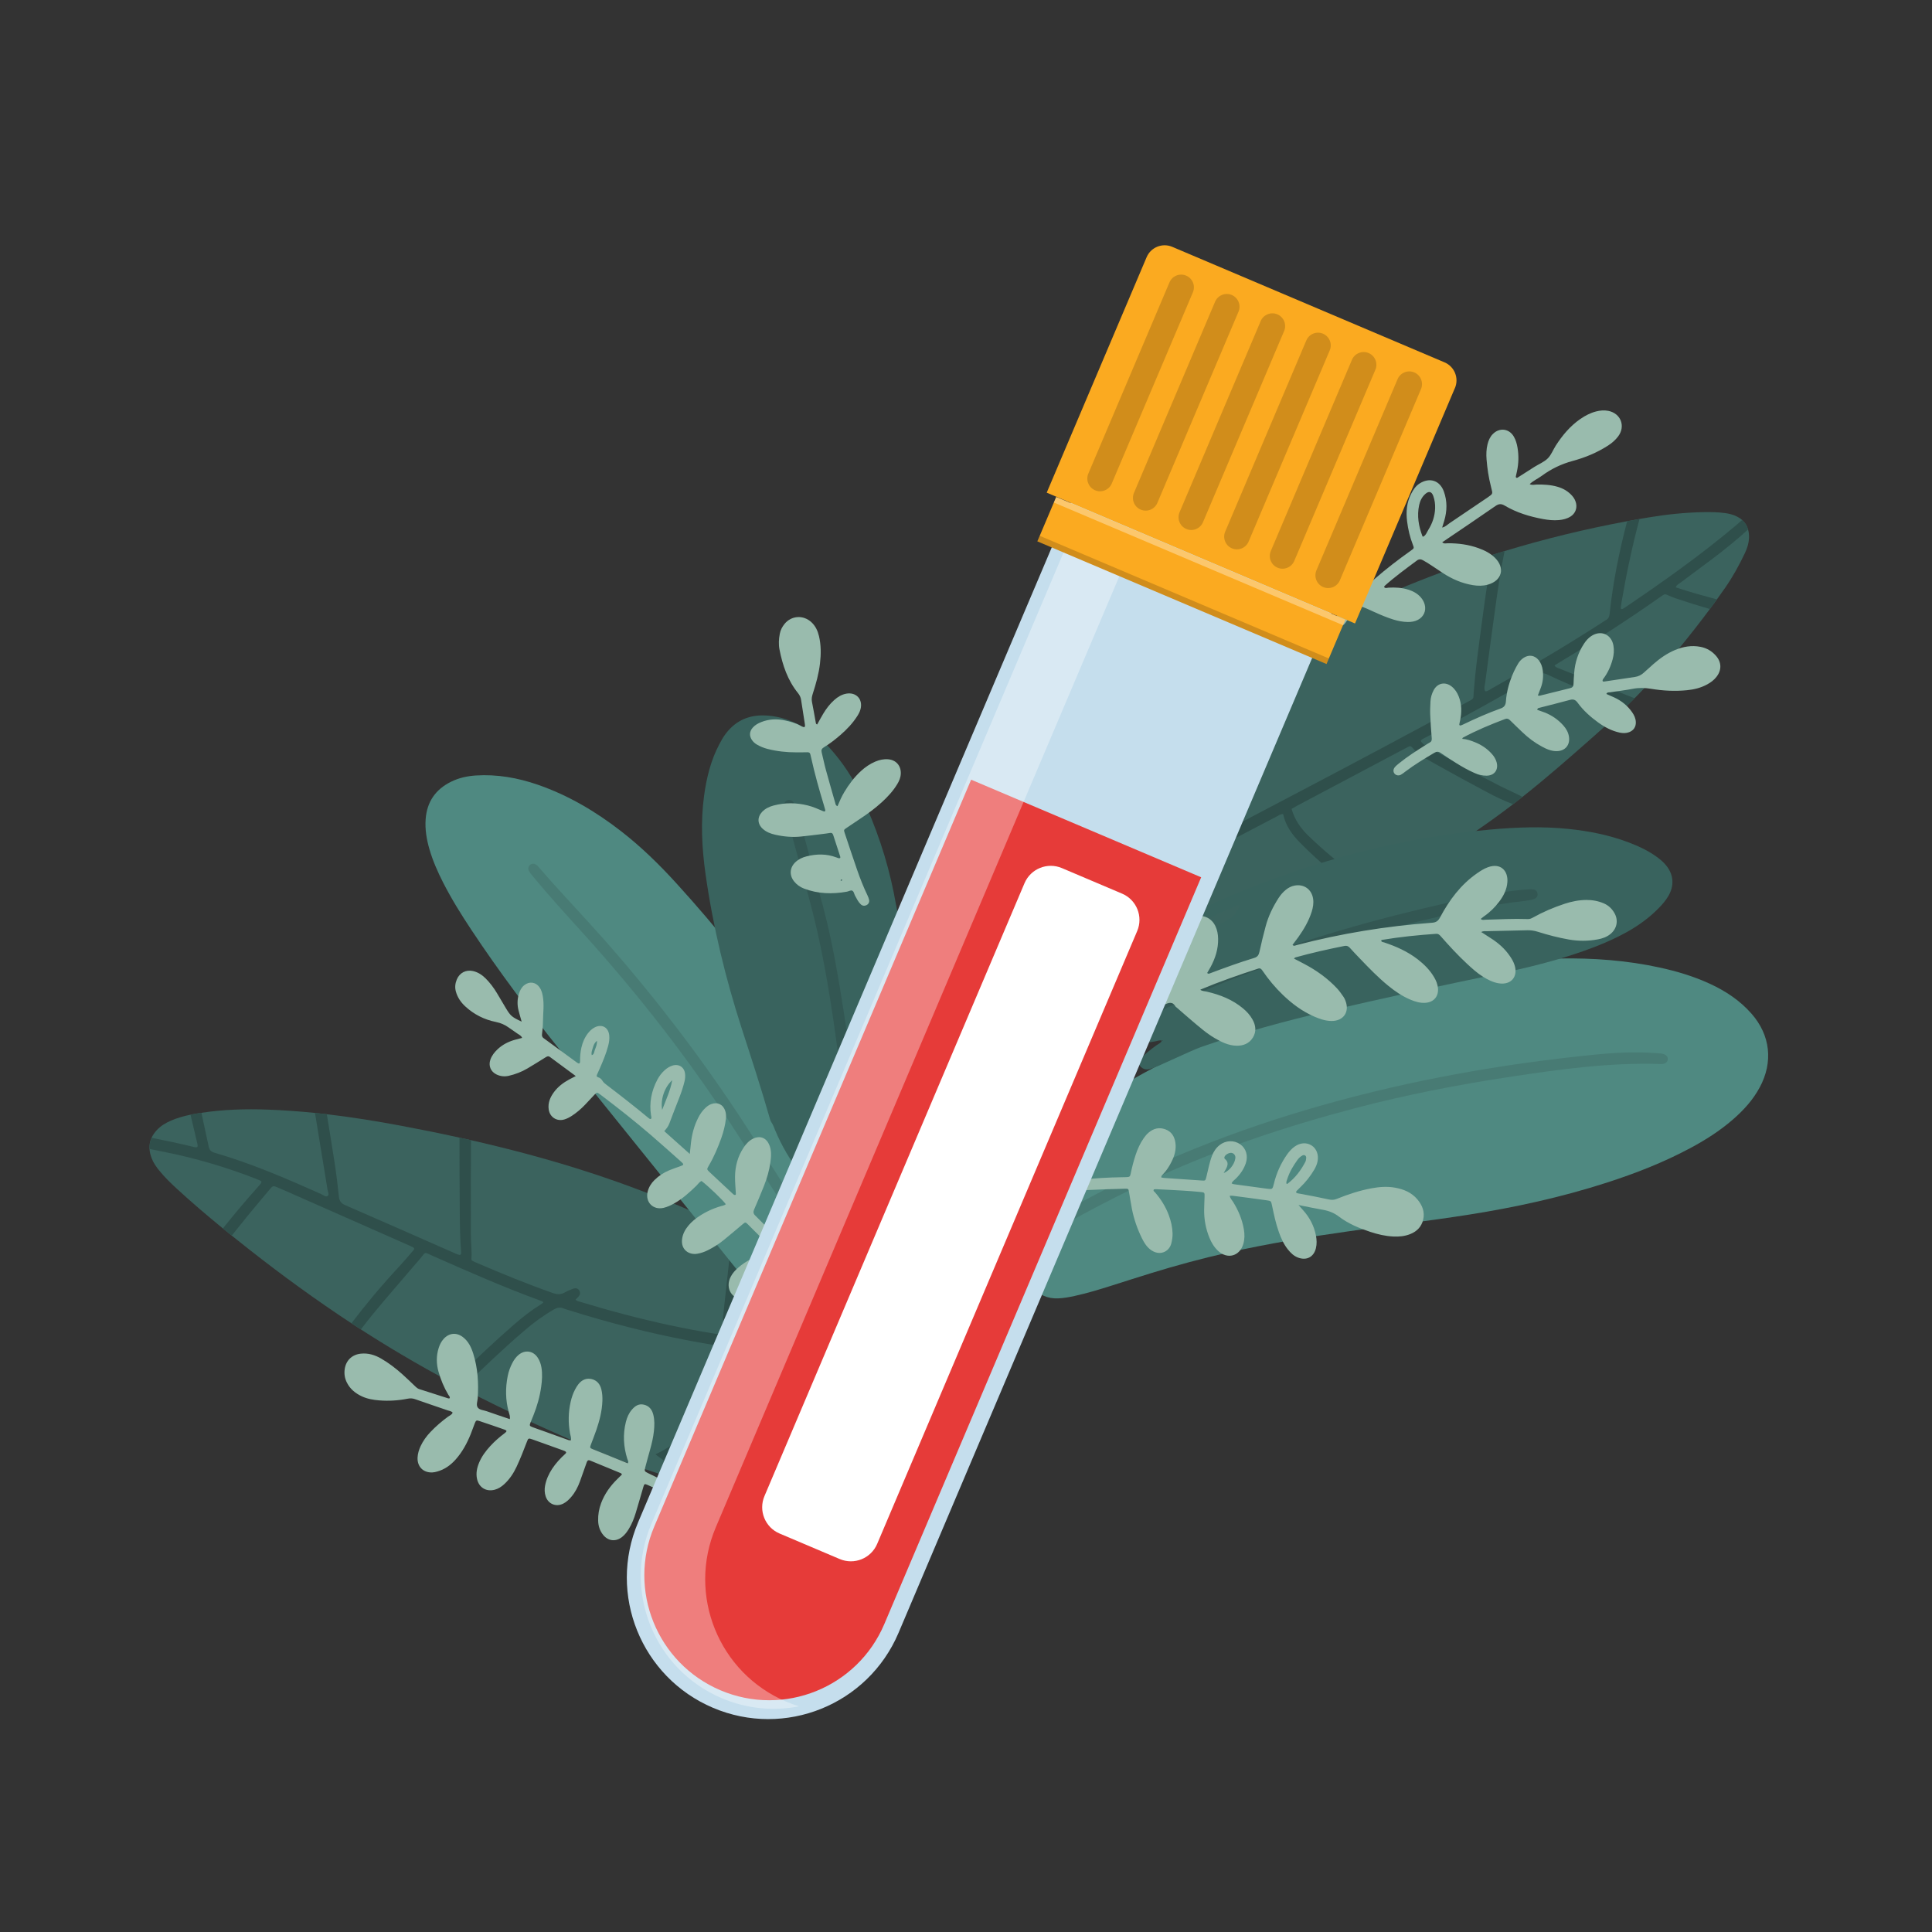 <svg width="120" height="120" viewBox="0 0 120 120" fill="none" xmlns="http://www.w3.org/2000/svg">
<rect x="0" y="0" width="120" height="120" fill="#333333" stroke="none"/>
<path d="M51.848 87.837C51.206 89.5 49.992 90.629 48.433 91.423C48.085 91.599 47.704 91.675 47.322 91.741C47.099 91.779 47.101 91.787 47.062 91.999C46.97 92.502 46.684 92.742 46.177 92.744C45.875 92.745 45.579 92.687 45.285 92.629C42.86 92.154 40.495 91.477 38.2 90.576C37.959 90.484 37.719 90.387 37.48 90.288C37.477 90.286 37.474 90.285 37.471 90.284C34.494 89.05 31.565 87.719 28.713 86.231C28.495 86.116 28.277 86.002 28.06 85.886C27.012 85.328 25.976 84.748 24.953 84.142C24.095 83.635 23.249 83.112 22.413 82.573C22.217 82.448 22.021 82.32 21.826 82.192C19.644 80.758 17.533 79.222 15.478 77.608C15.115 77.322 14.753 77.035 14.394 76.746C14.209 76.598 14.025 76.449 13.843 76.299C12.863 75.5 11.902 74.68 10.971 73.823C10.591 73.474 10.223 73.112 9.896 72.712C9.705 72.478 9.532 72.231 9.422 71.948C9.344 71.748 9.298 71.552 9.287 71.364C9.272 71.122 9.314 70.89 9.415 70.669C9.49 70.505 9.596 70.348 9.737 70.196C9.984 69.929 10.29 69.746 10.622 69.603C11.013 69.435 11.419 69.321 11.833 69.236C12.036 69.194 12.241 69.16 12.447 69.129C12.469 69.126 12.49 69.122 12.512 69.119C13.867 68.91 15.234 68.871 16.601 68.919C17.592 68.954 18.579 69.026 19.563 69.126C19.808 69.151 20.054 69.178 20.298 69.206C21.841 69.387 23.377 69.634 24.907 69.921C26.122 70.149 27.334 70.394 28.54 70.66C28.778 70.712 29.017 70.764 29.256 70.819C31.512 71.331 33.749 71.919 35.958 72.614C36.749 72.862 37.534 73.125 38.314 73.401C38.563 73.49 38.812 73.579 39.06 73.67C41.866 74.698 44.603 75.9 47.279 77.245C47.856 77.535 48.419 77.848 48.963 78.195C49.605 78.606 50.203 79.072 50.721 79.633C51.456 80.428 51.941 81.357 52.215 82.401C52.703 84.255 52.532 86.066 51.849 87.838L51.848 87.837Z" fill="#3B635E"/>
<path d="M51.722 83.484C51.743 83.627 51.671 83.748 51.512 83.82C51.34 83.898 51.155 83.929 50.97 83.947C50.442 83.999 49.914 84.031 49.383 84.022C47.186 83.99 45.019 83.685 42.864 83.28C40.343 82.807 37.862 82.17 35.414 81.403C35.277 81.359 35.137 81.326 35.006 81.269C34.787 81.176 34.604 81.216 34.4 81.334C33.738 81.715 33.13 82.164 32.554 82.66C31.228 83.801 29.96 85.005 28.713 86.231C28.495 86.117 28.277 86.002 28.06 85.886C28.205 85.741 28.353 85.596 28.5 85.452C29.631 84.354 30.773 83.27 31.964 82.238C32.474 81.796 33.004 81.382 33.577 81.028C33.637 80.991 33.692 80.945 33.747 80.906C33.702 80.82 33.632 80.808 33.568 80.785C31.292 79.956 29.077 78.979 26.864 77.999C26.305 77.75 26.474 77.736 26.079 78.198C25.327 79.082 24.562 79.953 23.813 80.84C23.334 81.407 22.864 81.983 22.414 82.573C22.218 82.448 22.021 82.32 21.826 82.192C22.754 80.972 23.738 79.801 24.783 78.678C25.095 78.342 25.389 77.99 25.689 77.644C25.745 77.579 25.741 77.513 25.655 77.472C25.591 77.44 25.527 77.408 25.461 77.379C22.894 76.245 20.327 75.109 17.758 73.976C17.549 73.884 17.335 73.802 17.126 73.707C17 73.652 16.914 73.683 16.828 73.786C16.344 74.371 15.846 74.944 15.368 75.533C15.041 75.936 14.717 76.341 14.395 76.746C14.209 76.598 14.025 76.449 13.843 76.299C14.555 75.411 15.286 74.541 16.046 73.692C16.321 73.385 16.32 73.381 15.928 73.229C14.056 72.498 12.137 71.93 10.165 71.54C9.872 71.482 9.58 71.423 9.288 71.364C9.273 71.122 9.315 70.891 9.415 70.67C10.269 70.839 11.12 71.018 11.967 71.223C12.008 71.233 12.05 71.246 12.092 71.255C12.257 71.284 12.304 71.237 12.266 71.072C12.123 70.46 11.976 69.849 11.833 69.236C12.036 69.194 12.241 69.16 12.447 69.129C12.469 69.125 12.491 69.122 12.512 69.119C12.523 69.173 12.535 69.227 12.546 69.281C12.679 69.925 12.828 70.568 12.962 71.213C13.004 71.416 13.1 71.533 13.309 71.594C15.599 72.255 17.781 73.198 19.953 74.168C20.081 74.225 20.227 74.366 20.343 74.288C20.466 74.206 20.365 74.026 20.344 73.893C20.087 72.303 19.825 70.715 19.564 69.126C19.809 69.15 20.054 69.178 20.299 69.206C20.464 70.21 20.628 71.213 20.783 72.219C20.89 72.913 20.976 73.609 21.048 74.308C21.076 74.579 21.169 74.735 21.433 74.85C23.732 75.848 26.025 76.862 28.319 77.872C28.358 77.889 28.397 77.906 28.437 77.921C28.594 77.977 28.655 77.939 28.641 77.769C28.567 76.868 28.562 75.967 28.556 75.065C28.546 73.596 28.535 72.128 28.54 70.66C28.779 70.712 29.017 70.764 29.256 70.819C29.252 71.631 29.248 72.443 29.245 73.255C29.241 74.401 29.255 75.547 29.246 76.692C29.242 77.192 29.321 77.691 29.279 78.192C29.274 78.252 29.312 78.299 29.368 78.327C29.433 78.358 29.497 78.388 29.563 78.417C31.128 79.091 32.705 79.737 34.313 80.305C34.588 80.403 34.831 80.423 35.089 80.272C35.249 80.178 35.425 80.11 35.599 80.046C35.763 79.985 35.904 80.031 35.978 80.151C36.055 80.276 36.04 80.4 35.953 80.511C35.892 80.587 35.817 80.65 35.75 80.718C35.822 80.821 35.93 80.827 36.023 80.855C39.717 81.972 43.461 82.846 47.312 83.207C48.253 83.295 49.195 83.365 50.141 83.347C50.472 83.341 50.798 83.304 51.124 83.258C51.223 83.244 51.324 83.224 51.422 83.228C51.586 83.234 51.701 83.341 51.722 83.484L51.722 83.484Z" fill="#2F4F4B"/>
<path d="M46.474 74.67C46.413 75.069 46.355 75.468 46.303 75.868C46.063 77.742 45.837 79.618 45.604 81.494C45.583 81.663 45.576 81.837 45.495 81.995C45.408 82.163 45.262 82.241 45.115 82.194C44.96 82.146 44.885 82.019 44.907 81.819C45.05 80.496 45.195 79.173 45.352 77.746C45.499 76.639 45.65 75.429 45.822 74.221C46.04 74.37 46.258 74.519 46.475 74.67L46.474 74.67Z" fill="#2F4F4B"/>
<path d="M48.705 86.44C46.392 87.527 44.343 89.057 42.145 90.338C41.878 90.493 41.615 90.655 41.343 90.802C41.134 90.652 40.927 90.497 40.721 90.34C40.719 90.338 40.715 90.336 40.713 90.334C41.173 90.107 41.611 89.84 42.049 89.571C43.352 88.768 44.649 87.954 45.958 87.162C46.582 86.784 47.229 86.445 47.868 86.094C48.006 86.018 48.151 85.953 48.297 85.898C48.419 85.853 48.549 85.846 48.675 85.899C48.791 85.948 48.857 86.038 48.867 86.161C48.877 86.287 48.817 86.388 48.705 86.439L48.705 86.44Z" fill="#2F4F4B"/>
<path d="M48.833 80.931C48.828 81.008 48.873 81.066 48.915 81.123C49.379 81.76 49.776 82.443 50.269 83.059C50.295 83.093 50.322 83.127 50.343 83.164C50.465 83.378 50.442 83.598 50.283 83.756C50.128 83.909 49.888 83.944 49.688 83.826C49.592 83.769 49.504 83.689 49.428 83.606C49.321 83.491 49.223 83.367 49.131 83.239C47.667 81.185 46.07 79.233 44.49 77.269C41.277 73.273 38.052 69.286 34.84 65.29C32.883 62.855 31.004 60.362 29.278 57.757C28.645 56.801 28.038 55.829 27.518 54.806C27.18 54.142 26.88 53.461 26.672 52.743C26.496 52.134 26.391 51.516 26.438 50.878C26.518 49.796 27.057 49.026 28.024 48.551C28.506 48.314 29.024 48.201 29.556 48.167C30.876 48.083 32.152 48.309 33.396 48.738C35.296 49.395 37.002 50.404 38.583 51.633C39.831 52.603 40.957 53.704 42.018 54.871C44.605 57.715 47.011 60.702 49.069 63.958C50.209 65.763 51.275 67.611 52.163 69.556C53.04 71.476 53.743 73.456 54.128 75.538C54.384 76.923 54.501 78.318 54.334 79.726C54.275 80.228 54.161 80.711 53.933 81.165C53.803 81.424 53.641 81.659 53.432 81.859C53.065 82.21 52.633 82.4 52.114 82.382C51.576 82.363 51.067 82.248 50.59 81.992C50.097 81.727 49.629 81.424 49.167 81.11C49.063 81.039 48.974 80.934 48.833 80.931C48.835 80.875 48.793 80.856 48.752 80.836L48.744 80.818L48.762 80.828C48.761 80.879 48.777 80.919 48.833 80.932L48.833 80.931Z" fill="#4F8981"/>
<path d="M33.182 53.651C33.219 53.67 33.286 53.697 33.343 53.737C33.389 53.77 33.425 53.816 33.462 53.86C34.769 55.381 36.166 56.821 37.493 58.324C40.915 62.195 44.021 66.302 46.797 70.66C49.397 74.743 52.043 78.796 54.724 82.826C54.914 83.112 55.1 83.401 55.285 83.691C55.34 83.775 55.393 83.861 55.431 83.953C55.492 84.105 55.447 84.26 55.332 84.338C55.221 84.413 55.047 84.404 54.934 84.3C54.85 84.223 54.78 84.13 54.714 84.037C54.41 83.603 54.102 83.171 53.808 82.731C51.067 78.62 48.392 74.467 45.718 70.312C42.875 65.893 39.656 61.763 36.128 57.872C35.098 56.737 34.067 55.604 33.091 54.422C33 54.312 32.902 54.201 32.843 54.074C32.74 53.849 32.919 53.615 33.182 53.651L33.182 53.651Z" fill="#487B74"/>
<path d="M38.634 91.58C38.602 91.544 38.587 91.513 38.563 91.503C37.928 91.24 37.292 90.981 36.658 90.718C36.53 90.665 36.477 90.725 36.439 90.837C36.303 91.229 36.166 91.621 36.023 92.011C35.894 92.362 35.725 92.694 35.478 92.98C35.338 93.144 35.184 93.292 34.988 93.391C34.534 93.621 34.04 93.416 33.888 92.929C33.823 92.721 33.815 92.508 33.853 92.292C33.923 91.904 34.081 91.555 34.295 91.228C34.526 90.879 34.807 90.575 35.116 90.296C35.19 90.23 35.17 90.174 35.089 90.133C35.051 90.114 35.01 90.099 34.97 90.085C34.337 89.857 33.704 89.627 33.069 89.404C32.824 89.318 32.812 89.325 32.723 89.56C32.523 90.082 32.322 90.602 32.084 91.108C31.893 91.514 31.649 91.882 31.317 92.187C31.145 92.344 30.956 92.468 30.729 92.529C30.2 92.669 29.745 92.395 29.629 91.858C29.553 91.508 29.623 91.174 29.757 90.85C29.919 90.462 30.166 90.129 30.448 89.821C30.72 89.524 31.021 89.261 31.343 89.02C31.5 88.903 31.495 88.852 31.328 88.793C30.815 88.613 30.3 88.436 29.784 88.265C29.593 88.201 29.564 88.218 29.491 88.4C29.401 88.626 29.326 88.858 29.234 89.083C29.001 89.657 28.709 90.197 28.292 90.662C27.98 91.01 27.611 91.273 27.155 91.4C27.059 91.427 26.959 91.45 26.86 91.455C26.29 91.483 25.906 91.097 25.936 90.525C25.95 90.28 26.02 90.047 26.124 89.823C26.278 89.495 26.486 89.207 26.735 88.946C27.072 88.592 27.44 88.275 27.835 87.987C27.934 87.915 28.067 87.874 28.114 87.74C28.032 87.645 27.91 87.636 27.804 87.6C27.128 87.365 26.448 87.142 25.773 86.902C25.616 86.846 25.47 86.846 25.312 86.877C24.733 86.992 24.148 87.028 23.559 86.981C23.187 86.951 22.82 86.89 22.477 86.73C22.077 86.544 21.749 86.279 21.546 85.876C21.412 85.611 21.369 85.334 21.41 85.042C21.485 84.502 21.862 84.138 22.406 84.079C22.867 84.029 23.286 84.158 23.678 84.386C24.151 84.659 24.582 84.992 24.989 85.356C25.276 85.613 25.554 85.882 25.832 86.149C25.897 86.211 25.965 86.255 26.048 86.282C26.648 86.474 27.248 86.667 27.848 86.858C27.872 86.865 27.902 86.853 27.931 86.849C27.963 86.751 27.882 86.694 27.843 86.627C27.579 86.18 27.38 85.706 27.239 85.208C27.099 84.714 27.091 84.218 27.247 83.726C27.312 83.52 27.407 83.327 27.553 83.164C27.888 82.791 28.346 82.742 28.746 83.045C29.092 83.307 29.269 83.678 29.396 84.082C29.679 84.984 29.732 85.909 29.672 86.845C29.66 87.041 29.56 87.268 29.677 87.427C29.793 87.582 30.035 87.586 30.223 87.652C30.693 87.818 31.167 87.976 31.667 88.145C31.696 87.971 31.637 87.842 31.601 87.712C31.394 86.966 31.385 86.213 31.537 85.458C31.593 85.176 31.693 84.907 31.826 84.651C31.927 84.459 32.05 84.284 32.22 84.146C32.62 83.82 33.129 83.901 33.406 84.337C33.522 84.52 33.594 84.721 33.63 84.937C33.696 85.338 33.669 85.737 33.614 86.135C33.529 86.748 33.361 87.339 33.131 87.913C33.073 88.059 33.009 88.203 32.953 88.351C32.879 88.544 32.887 88.571 33.07 88.641C33.338 88.742 33.61 88.834 33.879 88.93C34.31 89.085 34.741 89.241 35.172 89.396C35.265 89.43 35.355 89.479 35.462 89.454C35.491 89.3 35.43 89.166 35.405 89.029C35.286 88.372 35.297 87.718 35.445 87.067C35.506 86.8 35.592 86.543 35.72 86.301C35.779 86.188 35.846 86.075 35.926 85.975C36.14 85.707 36.419 85.575 36.76 85.66C37.079 85.74 37.268 85.969 37.348 86.284C37.408 86.521 37.424 86.763 37.416 87.008C37.395 87.631 37.241 88.226 37.043 88.81C36.938 89.122 36.811 89.427 36.698 89.736C36.633 89.912 36.639 89.936 36.796 90C37.524 90.298 38.254 90.591 38.993 90.889C39.058 90.78 38.988 90.695 38.961 90.609C38.726 89.854 38.681 89.092 38.874 88.321C38.944 88.04 39.057 87.777 39.248 87.556C39.444 87.328 39.673 87.169 39.997 87.247C40.328 87.326 40.499 87.557 40.578 87.87C40.664 88.209 40.652 88.552 40.615 88.895C40.575 89.281 40.484 89.657 40.381 90.03C40.283 90.388 40.179 90.746 40.087 91.107C40.017 91.379 40.021 91.385 40.261 91.504C40.607 91.676 40.958 91.839 41.307 92.005C41.371 92.036 41.442 92.057 41.502 92.094C41.624 92.17 41.677 92.303 41.644 92.425C41.609 92.551 41.504 92.633 41.362 92.654C41.227 92.673 41.106 92.627 40.988 92.576C40.725 92.463 40.467 92.338 40.204 92.224C40.043 92.154 40.014 92.17 39.963 92.344C39.805 92.88 39.655 93.418 39.492 93.952C39.384 94.308 39.249 94.656 39.051 94.975C38.937 95.158 38.81 95.331 38.638 95.465C38.245 95.773 37.778 95.726 37.462 95.334C37.258 95.081 37.161 94.783 37.152 94.458C37.141 94.081 37.203 93.717 37.336 93.364C37.552 92.79 37.899 92.304 38.333 91.877C38.434 91.778 38.534 91.678 38.634 91.579L38.634 91.58Z" fill="#99BBAD"/>
<path d="M55.19 71.561C54.937 72.189 54.694 72.849 54.272 73.421C54.179 73.547 54.08 73.67 53.975 73.787C53.294 74.55 52.393 74.71 51.392 74.266C50.709 73.963 50.183 73.457 49.722 72.88C49.066 72.058 48.545 71.155 48.139 70.185C48.073 70.027 48.023 69.862 47.92 69.72C47.879 69.663 47.851 69.594 47.831 69.527C47.294 67.64 46.684 65.777 46.08 63.911C45.064 60.772 44.287 57.574 43.824 54.304C43.594 52.682 43.511 51.055 43.732 49.425C43.883 48.312 44.148 47.23 44.677 46.228C44.783 46.026 44.895 45.824 45.028 45.639C45.613 44.823 46.414 44.421 47.418 44.435C48.041 44.444 48.639 44.584 49.212 44.824C50.11 45.199 50.891 45.74 51.543 46.468C52.334 47.349 52.977 48.326 53.486 49.392C54.409 51.327 55.089 53.344 55.513 55.447C56.119 58.46 56.448 61.5 56.377 64.577C56.332 66.531 56.058 68.456 55.563 70.347C55.458 70.748 55.32 71.141 55.19 71.561L55.19 71.561Z" fill="#39635E"/>
<path d="M53.585 72.537C53.531 72.684 53.414 72.767 53.281 72.768C53.15 72.769 53.067 72.695 53.012 72.587C52.953 72.469 52.956 72.337 52.939 72.21C52.587 69.527 52.253 66.841 51.877 64.161C51.49 61.409 51.024 58.67 50.302 55.982C49.808 54.142 49.303 52.305 48.804 50.467C48.767 50.329 48.725 50.19 48.708 50.049C48.688 49.885 48.775 49.753 48.906 49.703C49.034 49.656 49.191 49.702 49.283 49.833C49.341 49.913 49.386 50.005 49.422 50.098C49.478 50.245 49.527 50.395 49.568 50.547C50.092 52.482 50.624 54.416 51.135 56.355C51.708 58.532 52.082 60.75 52.427 62.972C52.894 65.987 53.243 69.017 53.577 72.048C53.596 72.218 53.628 72.389 53.585 72.538L53.585 72.537Z" fill="#335753"/>
<path d="M49.971 45.162C50.016 45.094 49.999 45.023 49.988 44.953C49.911 44.458 49.83 43.963 49.757 43.468C49.733 43.306 49.666 43.174 49.564 43.047C48.925 42.257 48.61 41.327 48.417 40.348C48.352 40.023 48.372 39.695 48.434 39.367C48.478 39.132 48.584 38.932 48.728 38.754C49.157 38.225 49.901 38.184 50.401 38.649C50.652 38.883 50.788 39.177 50.867 39.503C51.003 40.068 50.997 40.639 50.931 41.211C50.856 41.853 50.682 42.474 50.483 43.087C50.429 43.255 50.397 43.413 50.432 43.59C50.516 44.011 50.588 44.434 50.665 44.857C50.675 44.911 50.672 44.972 50.754 45.001C50.875 44.785 50.994 44.562 51.123 44.346C51.313 44.024 51.538 43.728 51.818 43.478C52.035 43.285 52.277 43.135 52.569 43.084C53.185 42.978 53.606 43.436 53.45 44.042C53.411 44.196 53.337 44.335 53.252 44.469C52.966 44.921 52.602 45.302 52.2 45.651C51.875 45.932 51.536 46.197 51.168 46.419C51.039 46.498 50.999 46.59 51.037 46.737C51.125 47.084 51.193 47.436 51.287 47.781C51.479 48.485 51.682 49.187 51.883 49.889C51.901 49.953 51.905 50.032 52.019 50.073C52.144 49.77 52.275 49.473 52.442 49.195C52.73 48.713 53.063 48.268 53.478 47.888C53.744 47.644 54.038 47.443 54.371 47.302C54.626 47.195 54.889 47.138 55.167 47.161C55.656 47.2 55.971 47.564 55.95 48.058C55.94 48.295 55.852 48.504 55.732 48.701C55.471 49.134 55.13 49.501 54.758 49.839C54.344 50.215 53.895 50.546 53.428 50.854C53.142 51.044 52.856 51.235 52.573 51.429C52.408 51.541 52.402 51.547 52.467 51.744C52.72 52.505 52.974 53.266 53.236 54.024C53.423 54.565 53.632 55.098 53.882 55.615C53.925 55.704 53.962 55.8 53.982 55.896C54.01 56.036 53.942 56.158 53.824 56.218C53.702 56.281 53.57 56.268 53.466 56.172C53.306 56.023 53.215 55.826 53.111 55.638C53.05 55.527 53.039 55.359 52.92 55.316C52.832 55.285 52.708 55.365 52.597 55.385C51.694 55.545 50.804 55.521 49.936 55.19C49.688 55.095 49.482 54.945 49.319 54.74C49.013 54.354 49.051 53.88 49.411 53.545C49.604 53.365 49.837 53.256 50.09 53.192C50.715 53.033 51.335 53.023 51.947 53.255C51.987 53.27 52.027 53.286 52.068 53.299C52.165 53.328 52.216 53.292 52.188 53.204C52.044 52.754 51.896 52.305 51.749 51.856C51.718 51.764 51.664 51.717 51.558 51.735C51.389 51.764 51.219 51.785 51.048 51.806C50.622 51.858 50.196 51.912 49.769 51.957C49.224 52.015 48.684 51.966 48.15 51.846C47.867 51.782 47.6 51.681 47.381 51.485C47.041 51.181 47.023 50.758 47.338 50.425C47.531 50.221 47.777 50.105 48.043 50.034C48.749 49.845 49.457 49.851 50.165 50.026C50.501 50.108 50.814 50.25 51.13 50.385C51.227 50.427 51.276 50.39 51.254 50.296C51.231 50.198 51.202 50.102 51.172 50.007C50.877 49.034 50.6 48.056 50.382 47.062C50.367 46.992 50.347 46.923 50.332 46.853C50.31 46.75 50.245 46.722 50.145 46.724C49.916 46.731 49.687 46.73 49.458 46.73C48.855 46.73 48.259 46.668 47.673 46.517C47.435 46.456 47.212 46.365 47.001 46.24C46.876 46.165 46.772 46.069 46.693 45.947C46.529 45.693 46.552 45.426 46.751 45.198C46.896 45.031 47.084 44.928 47.285 44.848C47.766 44.658 48.261 44.638 48.762 44.748C49.083 44.818 49.402 44.902 49.694 45.065C49.779 45.113 49.866 45.169 49.971 45.163L49.971 45.162ZM52.306 54.681C52.315 54.649 52.303 54.629 52.269 54.627C52.256 54.626 52.24 54.632 52.231 54.64C52.205 54.665 52.206 54.696 52.237 54.705C52.256 54.711 52.283 54.69 52.306 54.681L52.306 54.681Z" fill="#99BBAD"/>
<path d="M50.071 78.945C50.038 78.882 49.992 78.825 49.949 78.769C49.87 78.667 49.8 78.555 49.707 78.468C49.51 78.281 49.466 78.092 49.563 77.822C49.768 77.243 49.931 76.648 50.111 76.06C50.229 75.675 50.312 75.284 50.347 74.883C50.367 74.649 50.335 74.423 50.233 74.213C50.084 73.906 49.773 73.817 49.474 73.982C49.346 74.052 49.246 74.153 49.157 74.267C49.007 74.461 48.894 74.677 48.81 74.907C48.571 75.564 48.505 76.242 48.579 76.936C48.586 76.996 48.644 77.07 48.554 77.117C48.537 77.112 48.52 77.113 48.511 77.104C47.975 76.567 47.443 76.027 46.903 75.494C46.778 75.371 46.782 75.26 46.846 75.111C47.052 74.638 47.251 74.163 47.442 73.684C47.634 73.204 47.779 72.709 47.851 72.197C47.905 71.813 47.931 71.423 47.758 71.058C47.569 70.658 47.188 70.528 46.79 70.717C46.536 70.838 46.351 71.035 46.197 71.264C45.826 71.816 45.66 72.432 45.654 73.09C45.651 73.433 45.687 73.776 45.704 74.119C45.706 74.159 45.713 74.214 45.663 74.222C45.629 74.227 45.579 74.208 45.552 74.183C45.058 73.726 44.565 73.267 44.076 72.805C43.896 72.635 43.893 72.625 44.023 72.404C44.344 71.859 44.59 71.28 44.802 70.686C44.941 70.294 45.043 69.892 45.089 69.477C45.106 69.317 45.097 69.163 45.049 69.01C44.92 68.602 44.569 68.427 44.168 68.579C44.033 68.631 43.918 68.717 43.812 68.816C43.621 68.994 43.477 69.207 43.361 69.439C43.12 69.917 42.981 70.426 42.92 70.957C42.895 71.177 42.874 71.397 42.844 71.674C42.292 71.18 41.783 70.726 41.259 70.258C41.398 70.104 41.508 69.961 41.574 69.782C41.777 69.232 41.995 68.687 42.207 68.14C42.331 67.819 42.438 67.493 42.519 67.159C42.556 67.003 42.568 66.847 42.55 66.69C42.504 66.285 42.168 66.065 41.775 66.183C41.595 66.238 41.437 66.336 41.296 66.461C41.1 66.634 40.945 66.84 40.825 67.069C40.463 67.761 40.316 68.492 40.436 69.27C40.448 69.346 40.492 69.43 40.425 69.504C40.357 69.513 40.315 69.469 40.272 69.434C39.412 68.721 38.531 68.034 37.642 67.357C37.563 67.297 37.481 67.23 37.432 67.147C37.362 67.028 37.275 66.946 37.144 66.909C37.047 66.882 37.051 66.817 37.083 66.744C37.134 66.626 37.19 66.509 37.241 66.391C37.448 65.919 37.648 65.445 37.779 64.944C37.834 64.733 37.864 64.522 37.841 64.306C37.788 63.792 37.358 63.575 36.906 63.831C36.754 63.916 36.63 64.035 36.523 64.172C36.316 64.436 36.189 64.737 36.113 65.061C36.048 65.342 36.028 65.626 36.029 65.914C36.029 66.067 35.969 66.096 35.843 66.004C35.149 65.499 34.458 64.989 33.764 64.482C33.673 64.416 33.651 64.342 33.666 64.225C33.701 63.971 33.723 63.712 33.724 63.456C33.728 62.927 33.81 62.398 33.713 61.87C33.677 61.669 33.624 61.478 33.503 61.313C33.265 60.989 32.876 60.942 32.561 61.193C32.386 61.334 32.291 61.526 32.228 61.733C32.127 62.07 32.12 62.412 32.205 62.752C32.262 62.984 32.333 63.213 32.401 63.455C31.804 63.178 31.711 63.101 31.435 62.642C31.243 62.323 31.057 62.001 30.865 61.682C30.665 61.35 30.434 61.041 30.158 60.766C29.94 60.551 29.69 60.387 29.389 60.316C28.949 60.213 28.549 60.417 28.374 60.834C28.273 61.077 28.242 61.325 28.316 61.589C28.42 61.961 28.628 62.261 28.907 62.517C29.448 63.014 30.085 63.332 30.799 63.476C31.104 63.537 31.367 63.654 31.613 63.833C31.787 63.959 31.97 64.073 32.142 64.2C32.242 64.274 32.374 64.316 32.429 64.466C32.274 64.507 32.124 64.543 31.975 64.585C31.57 64.701 31.203 64.887 30.896 65.181C30.708 65.361 30.548 65.563 30.46 65.811C30.324 66.198 30.477 66.567 30.849 66.742C31.09 66.855 31.342 66.881 31.604 66.82C32.011 66.725 32.398 66.578 32.757 66.365C33.139 66.139 33.516 65.904 33.892 65.669C33.983 65.612 34.06 65.578 34.16 65.652C34.676 66.037 35.195 66.418 35.762 66.836C35.589 66.926 35.475 66.983 35.362 67.043C34.993 67.243 34.661 67.49 34.41 67.83C34.174 68.15 34.021 68.501 34.081 68.911C34.152 69.397 34.595 69.674 35.062 69.529C35.227 69.478 35.379 69.397 35.523 69.303C35.824 69.106 36.096 68.874 36.343 68.613C36.54 68.405 36.732 68.192 36.931 67.986C37.071 67.841 37.084 67.843 37.255 67.962C37.303 67.994 37.347 68.031 37.393 68.065C38.42 68.844 39.432 69.643 40.41 70.483C41.061 71.044 41.701 71.618 42.342 72.19C42.48 72.313 42.465 72.359 42.304 72.417C42.062 72.505 41.818 72.586 41.58 72.684C41.232 72.826 40.92 73.028 40.652 73.293C40.444 73.499 40.293 73.739 40.225 74.026C40.072 74.673 40.57 75.174 41.219 75.021C41.443 74.968 41.651 74.872 41.852 74.76C42.384 74.466 42.829 74.063 43.26 73.641C43.361 73.542 43.438 73.415 43.571 73.351C43.991 73.67 44.893 74.532 45.081 74.795C45.005 74.868 44.904 74.881 44.807 74.908C44.308 75.05 43.841 75.263 43.41 75.552C43.171 75.712 42.951 75.894 42.765 76.116C42.558 76.362 42.407 76.638 42.366 76.959C42.278 77.632 42.801 77.955 43.301 77.874C43.527 77.837 43.744 77.763 43.951 77.66C44.312 77.48 44.651 77.268 44.963 77.013C45.351 76.696 45.732 76.371 46.116 76.049C46.293 75.901 46.298 75.894 46.464 76.058C46.994 76.582 47.519 77.111 48.045 77.638C48.086 77.678 48.119 77.724 48.105 77.8C47.915 77.839 47.72 77.882 47.523 77.918C46.886 78.032 46.334 78.318 45.848 78.74C45.663 78.901 45.499 79.081 45.386 79.3C45.019 80.015 45.459 80.731 46.263 80.736C46.696 80.738 47.073 80.577 47.432 80.359C47.973 80.03 48.459 79.63 48.905 79.182C48.994 79.092 49.061 78.977 49.198 78.921C49.353 79.021 49.441 79.194 49.575 79.319C49.71 79.444 49.879 79.461 50.006 79.372C50.131 79.283 50.16 79.114 50.072 78.947L50.071 78.945ZM36.95 65.2C36.904 65.319 36.915 65.481 36.758 65.541C36.709 65.396 36.769 65.263 36.807 65.128C36.856 64.956 36.907 64.783 37.078 64.646C37.093 64.866 37.013 65.034 36.95 65.2ZM41.752 67.094C41.644 67.726 41.368 68.3 41.128 68.937C41.015 68.294 41.268 67.53 41.752 67.094ZM49.251 76.229C49.288 75.796 49.336 75.393 49.556 75.003C49.581 75.384 49.461 75.866 49.251 76.229Z" fill="#99BBAD"/>
<path d="M107.145 36.519C106.978 36.758 106.811 36.995 106.641 37.23C106.497 37.431 106.351 37.63 106.204 37.828C105.015 39.431 103.746 40.971 102.402 42.45C102.118 42.764 101.826 43.069 101.529 43.369C101.349 43.551 101.167 43.731 100.983 43.908C100.318 44.55 99.631 45.169 98.937 45.781C97.501 47.049 96.062 48.314 94.557 49.501C94.367 49.653 94.174 49.803 93.981 49.951C93.877 50.031 93.774 50.11 93.669 50.188C91.084 52.138 88.351 53.824 85.448 55.198C85.192 55.32 84.933 55.44 84.674 55.556C83.755 55.97 82.819 56.353 81.865 56.703C78.522 57.931 75.064 58.509 71.5 58.415C71.214 58.407 70.928 58.386 70.644 58.353C70.475 58.333 70.303 58.297 70.146 58.235C69.411 57.946 69.056 57.38 69.103 56.589C69.114 56.388 69.145 56.189 69.191 55.995C69.237 55.8 69.297 55.608 69.368 55.42C69.417 55.292 69.467 55.163 69.518 55.036C69.864 54.165 70.268 53.322 70.774 52.528C70.821 52.456 70.871 52.386 70.913 52.311C71.345 51.535 71.837 50.796 72.343 50.066C73.374 48.583 74.496 47.173 75.704 45.832C76.213 45.27 76.737 44.721 77.25 44.163C77.306 44.102 77.394 44.065 77.409 43.95C77.283 43.957 77.159 43.975 77.039 43.966C76.565 43.932 76.253 43.452 76.413 43.002C76.481 42.812 76.597 42.647 76.733 42.498C77.025 42.181 77.356 41.907 77.693 41.641C78.604 40.919 79.592 40.311 80.594 39.726C83.795 37.854 87.171 36.366 90.666 35.139C91.337 34.904 92.009 34.68 92.685 34.466C92.94 34.385 93.195 34.306 93.452 34.228C95.952 33.468 98.492 32.852 101.064 32.373C101.32 32.325 101.576 32.279 101.831 32.235C102.017 32.202 102.204 32.17 102.391 32.139C103.521 31.95 104.66 31.832 105.808 31.81C106.252 31.802 106.696 31.809 107.137 31.867C107.394 31.901 107.642 31.962 107.876 32.078C108.003 32.141 108.114 32.213 108.207 32.297C108.389 32.455 108.511 32.652 108.576 32.885C108.612 33.007 108.631 33.138 108.635 33.28C108.645 33.661 108.539 34.019 108.378 34.357C108.021 35.108 107.623 35.834 107.145 36.519L107.145 36.519Z" fill="#3B635E"/>
<path d="M96.886 41.123C96.778 41.188 96.671 41.258 96.551 41.333C96.631 41.456 96.744 41.481 96.843 41.52C98.319 42.106 99.794 42.697 101.276 43.27C101.361 43.303 101.445 43.335 101.53 43.369C101.349 43.551 101.167 43.731 100.984 43.908C100.353 43.666 99.723 43.42 99.095 43.17C98.084 42.767 97.073 42.364 96.093 41.888C95.888 41.788 95.733 41.801 95.538 41.916C93.231 43.276 90.879 44.557 88.519 45.821C88.42 45.875 88.304 45.907 88.237 46.023C88.348 46.192 88.515 46.302 88.688 46.4C90.185 47.244 91.69 48.076 93.226 48.847C93.596 49.034 93.977 49.203 94.35 49.384C94.421 49.419 94.492 49.457 94.558 49.501C94.368 49.653 94.175 49.803 93.981 49.951C93.434 49.746 92.907 49.495 92.393 49.221C91.291 48.637 90.198 48.04 89.111 47.43C88.6 47.143 88.084 46.857 87.691 46.404C87.635 46.34 87.57 46.338 87.499 46.372C87.422 46.409 87.347 46.45 87.27 46.49C85.018 47.683 82.766 48.877 80.515 50.072C80.414 50.125 80.317 50.185 80.222 50.24C80.411 50.902 80.775 51.437 81.258 51.903C82.134 52.748 83.062 53.531 84.04 54.257C84.495 54.596 84.966 54.908 85.449 55.199C85.192 55.321 84.934 55.44 84.675 55.556C83.252 54.651 81.964 53.567 80.768 52.361C80.269 51.857 79.852 51.297 79.697 50.564C79.526 50.555 79.404 50.659 79.272 50.728C76.201 52.334 73.133 53.945 70.058 55.545C69.77 55.696 69.481 55.845 69.192 55.995C69.238 55.8 69.299 55.608 69.37 55.421C69.418 55.292 69.469 55.163 69.519 55.036C73.348 53.052 77.163 51.044 80.978 49.034C84.361 47.253 87.739 45.461 91.094 43.628C91.593 43.357 91.499 43.465 91.537 42.952C91.639 41.624 91.823 40.306 91.999 38.986C92.199 37.482 92.4 35.978 92.683 34.487C92.684 34.48 92.685 34.473 92.687 34.467C92.941 34.385 93.197 34.306 93.453 34.229C93.198 35.442 93.026 36.668 92.856 37.895C92.647 39.398 92.445 40.902 92.247 42.405C92.223 42.581 92.15 42.764 92.252 42.941C92.433 42.932 92.564 42.812 92.71 42.731C95.01 41.443 97.279 40.105 99.494 38.676C99.578 38.621 99.659 38.561 99.747 38.514C99.902 38.431 99.957 38.307 99.976 38.133C100.183 36.178 100.568 34.263 101.066 32.374C101.321 32.325 101.577 32.279 101.833 32.235C101.374 33.946 101.011 35.678 100.713 37.425C100.696 37.523 100.684 37.622 100.672 37.722C100.668 37.763 100.656 37.812 100.712 37.828C100.736 37.834 100.769 37.83 100.791 37.818C100.854 37.783 100.913 37.744 100.973 37.704C103.298 36.132 105.586 34.509 107.739 32.703C107.897 32.57 108.054 32.434 108.208 32.297C108.39 32.456 108.512 32.653 108.578 32.886C107.868 33.528 107.129 34.136 106.36 34.711C105.707 35.2 105.05 35.684 104.398 36.175C104.29 36.257 104.149 36.309 104.078 36.48C104.508 36.613 104.925 36.755 105.349 36.873C105.78 36.994 106.211 37.113 106.642 37.229C106.498 37.43 106.353 37.629 106.206 37.828C105.497 37.624 104.792 37.403 104.092 37.168C103.903 37.105 103.717 37.026 103.536 36.942C103.445 36.898 103.374 36.906 103.298 36.959C103.239 36.999 103.18 37.04 103.121 37.081C101.094 38.506 99.013 39.849 96.887 41.123L96.886 41.123Z" fill="#2F4F4B"/>
<path d="M64.833 72.105C64.707 72.081 64.645 72.182 64.552 72.202C64.355 72.246 64.184 72.217 64.046 72.057C63.908 71.898 63.903 71.721 63.974 71.534C64.015 71.426 64.085 71.334 64.173 71.258C64.356 71.098 64.533 70.93 64.726 70.783C68.268 68.092 72.064 65.846 76.216 64.223C80.429 62.576 84.745 61.282 89.185 60.413C91.719 59.917 94.273 59.577 96.858 59.533C98.954 59.498 101.035 59.648 103.087 60.096C104.153 60.328 105.195 60.641 106.187 61.096C107.169 61.548 108.064 62.135 108.786 62.957C109.965 64.298 110.147 65.967 109.298 67.542C108.877 68.324 108.291 68.964 107.627 69.54C106.823 70.238 105.93 70.806 104.993 71.308C103.334 72.198 101.587 72.879 99.799 73.456C96.97 74.368 94.076 75 91.142 75.459C88.722 75.837 86.289 76.121 83.864 76.464C81.31 76.824 78.767 77.242 76.249 77.806C74.641 78.166 73.052 78.599 71.477 79.084C70.656 79.337 69.837 79.6 69.018 79.86C68.267 80.099 67.513 80.326 66.743 80.495C66.407 80.569 66.069 80.63 65.724 80.644C65.062 80.672 64.522 80.429 64.106 79.916C64.007 79.794 63.909 79.668 63.835 79.53C63.138 78.24 62.858 76.877 63.155 75.424C63.261 74.902 63.448 74.406 63.699 73.936C63.988 73.392 64.284 72.851 64.664 72.363C64.725 72.285 64.773 72.197 64.833 72.105L64.833 72.105Z" fill="#4F8981"/>
<path d="M63.672 77.313C63.504 77.216 63.464 77.011 63.571 76.855C63.655 76.733 63.782 76.663 63.901 76.584C64.787 76.003 65.702 75.469 66.629 74.955C71.549 72.226 76.743 70.168 82.153 68.64C87.681 67.078 93.314 66.079 99.025 65.509C100.322 65.379 101.623 65.311 102.927 65.417C103.041 65.426 103.157 65.427 103.268 65.453C103.348 65.471 103.432 65.509 103.496 65.562C103.648 65.689 103.611 65.935 103.439 66.034C103.333 66.094 103.219 66.092 103.105 66.088C99.968 65.988 96.877 66.415 93.79 66.884C90.545 67.376 87.327 68 84.152 68.836C80.004 69.928 75.944 71.273 72.032 73.045C69.631 74.133 67.302 75.365 65.012 76.67C64.689 76.854 64.377 77.059 64.061 77.254C63.934 77.332 63.803 77.38 63.672 77.313L63.672 77.313Z" fill="#487B74"/>
<path d="M72.168 64.64C72.022 64.586 71.887 64.661 71.748 64.681C71.436 64.726 71.127 64.8 70.814 64.822C70.359 64.853 70.131 64.514 70.31 64.088C70.393 63.891 70.502 63.703 70.613 63.52C71.065 62.772 71.509 62.021 71.979 61.285C72.692 60.17 73.541 59.165 74.527 58.282C75.021 57.84 75.6 57.519 76.169 57.188C76.609 56.931 76.755 56.771 77.004 56.254C76.918 56.179 76.842 56.245 76.769 56.276C75.612 56.776 74.46 57.288 73.363 57.914C73.277 57.963 73.189 58.015 73.095 58.046C72.952 58.092 72.794 58.018 72.73 57.893C72.67 57.778 72.684 57.631 72.79 57.54C72.897 57.447 73.019 57.369 73.142 57.297C74.19 56.673 75.28 56.13 76.403 55.657C81.6 53.468 86.988 52.019 92.617 51.521C94.216 51.379 95.817 51.321 97.419 51.486C98.691 51.617 99.939 51.864 101.137 52.315C101.794 52.562 102.432 52.861 102.996 53.289C103.155 53.409 103.306 53.545 103.437 53.694C103.968 54.298 104.02 55.031 103.587 55.716C103.426 55.971 103.23 56.199 103.018 56.414C102.441 56.999 101.785 57.48 101.068 57.88C100.201 58.362 99.29 58.741 98.356 59.071C96.623 59.681 94.841 60.118 93.045 60.489C89.468 61.229 85.898 61.997 82.341 62.83C79.759 63.435 77.203 64.132 74.696 64.999C74.399 65.102 74.109 65.23 73.822 65.357C73.194 65.637 72.57 65.926 71.942 66.206C71.772 66.281 71.597 66.346 71.418 66.398C71.264 66.443 71.108 66.436 70.963 66.345C70.707 66.183 70.664 65.959 70.868 65.739C71.151 65.432 71.48 65.179 71.816 64.934C71.94 64.844 72.102 64.792 72.165 64.63C72.176 64.635 72.187 64.643 72.198 64.643C72.205 64.643 72.218 64.625 72.217 64.623C72.201 64.603 72.184 64.609 72.168 64.64L72.168 64.64Z" fill="#39635E"/>
<path d="M69.498 64.009C69.302 63.93 69.246 63.659 69.407 63.513C69.502 63.428 69.616 63.362 69.727 63.297C71.467 62.265 73.279 61.378 75.152 60.614C79.431 58.867 83.836 57.513 88.33 56.443C89.863 56.078 91.4 55.734 92.956 55.477C93.606 55.37 94.259 55.283 94.917 55.241C95.03 55.234 95.147 55.229 95.258 55.249C95.399 55.273 95.482 55.378 95.5 55.514C95.517 55.649 95.457 55.759 95.319 55.824C95.255 55.854 95.185 55.873 95.115 55.887C94.989 55.913 94.862 55.938 94.734 55.952C92.551 56.194 90.414 56.679 88.282 57.187C84.432 58.106 80.653 59.258 76.952 60.664C74.766 61.494 72.646 62.467 70.581 63.562C70.34 63.689 70.108 63.832 69.868 63.959C69.702 64.046 69.604 64.051 69.498 64.009L69.498 64.009Z" fill="#335753"/>
<path d="M91.995 57.885C92.186 58.009 92.376 58.136 92.57 58.257C93.049 58.556 93.467 58.919 93.786 59.39C93.899 59.556 94.001 59.729 94.065 59.92C94.311 60.657 93.862 61.195 93.096 61.076C92.736 61.02 92.417 60.855 92.112 60.666C91.745 60.438 91.426 60.147 91.112 59.855C90.535 59.32 90.004 58.738 89.484 58.148C89.401 58.055 89.334 57.992 89.202 58.001C88.072 58.079 86.948 58.193 85.831 58.38C85.818 58.382 85.808 58.396 85.788 58.411C85.798 58.52 85.898 58.511 85.966 58.534C86.718 58.783 87.434 59.102 88.064 59.591C88.463 59.901 88.814 60.255 89.073 60.692C89.199 60.903 89.291 61.128 89.314 61.375C89.362 61.879 89.067 62.238 88.563 62.284C88.225 62.315 87.91 62.22 87.605 62.091C87.099 61.878 86.65 61.574 86.227 61.227C85.593 60.71 85.027 60.124 84.463 59.534C84.256 59.317 84.046 59.102 83.847 58.877C83.751 58.77 83.655 58.724 83.51 58.753C82.484 58.957 81.465 59.187 80.456 59.467C80.433 59.473 80.415 59.501 80.371 59.539C80.59 59.653 80.8 59.761 81.009 59.871C81.774 60.275 82.471 60.771 83.061 61.407C83.206 61.564 83.326 61.744 83.45 61.919C83.499 61.988 83.534 62.069 83.565 62.148C83.845 62.852 83.443 63.431 82.683 63.415C82.304 63.407 81.953 63.282 81.611 63.133C80.879 62.814 80.252 62.343 79.68 61.794C79.203 61.336 78.783 60.831 78.412 60.286C78.34 60.181 78.28 60.119 78.136 60.166C76.938 60.555 75.748 60.968 74.585 61.456C74.573 61.461 74.563 61.474 74.552 61.483L74.534 61.488L74.555 61.48C74.679 61.564 74.827 61.562 74.965 61.595C75.783 61.785 76.549 62.086 77.204 62.631C77.437 62.825 77.638 63.045 77.788 63.31C78.003 63.686 78.049 64.077 77.815 64.451C77.583 64.824 77.211 64.964 76.783 64.951C76.295 64.935 75.87 64.725 75.46 64.486C74.937 64.182 74.486 63.781 74.027 63.394C73.709 63.127 73.4 62.851 73.086 62.579C73.064 62.56 73.033 62.548 73.02 62.525C72.829 62.184 72.586 62.274 72.306 62.411C71.548 62.783 70.779 63.133 70.044 63.551C69.958 63.6 69.864 63.642 69.769 63.666C69.64 63.699 69.5 63.627 69.441 63.517C69.381 63.407 69.393 63.248 69.491 63.16C69.586 63.075 69.697 63.006 69.808 62.941C70.648 62.448 71.52 62.016 72.399 61.596C72.489 61.553 72.582 61.515 72.671 61.469C72.737 61.435 72.788 61.391 72.744 61.3C72.687 61.18 72.696 61.051 72.712 60.921C72.811 60.139 72.92 59.36 73.099 58.592C73.17 58.285 73.271 57.986 73.402 57.699C73.519 57.444 73.701 57.245 73.93 57.09C74.492 56.708 75.187 56.899 75.486 57.513C75.608 57.762 75.653 58.03 75.659 58.305C75.673 58.938 75.486 59.518 75.19 60.068C75.123 60.193 75.049 60.313 74.98 60.432C75.053 60.514 75.122 60.467 75.184 60.444C76.082 60.107 76.983 59.777 77.902 59.499C78.113 59.436 78.186 59.311 78.229 59.109C78.343 58.577 78.474 58.049 78.615 57.524C78.783 56.897 79.066 56.319 79.417 55.774C79.542 55.58 79.692 55.408 79.871 55.263C80.03 55.134 80.206 55.043 80.408 55.005C80.99 54.897 81.468 55.234 81.559 55.818C81.601 56.093 81.556 56.36 81.474 56.623C81.291 57.203 80.987 57.72 80.638 58.212C80.522 58.374 80.398 58.531 80.28 58.689C80.374 58.783 80.456 58.722 80.532 58.702C83.297 57.979 86.107 57.521 88.957 57.312C89.206 57.294 89.332 57.194 89.445 56.981C90.016 55.907 90.728 54.948 91.741 54.243C91.953 54.095 92.169 53.956 92.413 53.867C93.211 53.575 93.677 54.087 93.626 54.789C93.593 55.247 93.391 55.642 93.121 56C92.852 56.356 92.537 56.668 92.166 56.92C92.099 56.967 92.037 57.022 91.972 57.074C92.064 57.165 92.151 57.13 92.231 57.127C93.118 57.102 94.005 57.053 94.893 57.085C95.015 57.089 95.109 57.05 95.212 56.992C95.839 56.641 96.497 56.362 97.179 56.136C97.616 55.992 98.064 55.902 98.527 55.898C98.904 55.895 99.267 55.961 99.615 56.11C99.918 56.24 100.139 56.458 100.292 56.743C100.532 57.189 100.42 57.695 100.025 58.015C99.796 58.201 99.527 58.294 99.242 58.346C98.645 58.456 98.047 58.462 97.448 58.356C96.799 58.242 96.161 58.078 95.534 57.879C95.312 57.808 95.093 57.773 94.86 57.78C94.044 57.803 93.228 57.815 92.412 57.836C92.273 57.84 92.126 57.81 91.996 57.896C91.963 57.886 91.955 57.889 91.972 57.907C91.979 57.9 91.987 57.893 91.994 57.886L91.995 57.885Z" fill="#99BBAD"/>
<path d="M76.494 73.494C76.564 73.552 76.65 73.556 76.736 73.567C77.388 73.655 78.04 73.745 78.693 73.832C79.027 73.876 79.039 73.876 79.122 73.53C79.281 72.867 79.554 72.259 79.946 71.701C80.079 71.512 80.233 71.343 80.421 71.21C80.764 70.969 81.161 70.948 81.47 71.149C81.776 71.348 81.916 71.726 81.836 72.133C81.8 72.318 81.725 72.487 81.63 72.649C81.391 73.06 81.095 73.426 80.752 73.756C80.68 73.826 80.607 73.894 80.539 73.967C80.476 74.034 80.499 74.098 80.594 74.118C80.691 74.14 80.791 74.15 80.889 74.17C81.437 74.277 81.986 74.376 82.531 74.499C82.708 74.539 82.858 74.534 83.027 74.466C83.732 74.181 84.451 73.942 85.202 73.805C85.684 73.716 86.168 73.682 86.653 73.769C87.188 73.866 87.673 74.066 88.032 74.491C88.341 74.857 88.512 75.272 88.394 75.761C88.289 76.2 88.006 76.486 87.595 76.65C87.257 76.786 86.902 76.82 86.54 76.802C86.05 76.778 85.577 76.668 85.114 76.515C84.418 76.285 83.745 76.007 83.155 75.559C82.865 75.338 82.538 75.207 82.177 75.144C81.699 75.062 81.225 74.959 80.653 74.846C80.791 75.003 80.868 75.091 80.946 75.178C81.347 75.625 81.615 76.139 81.733 76.729C81.787 76.999 81.798 77.27 81.731 77.539C81.597 78.073 81.163 78.302 80.645 78.119C80.362 78.019 80.161 77.818 79.982 77.592C79.731 77.274 79.569 76.907 79.433 76.528C79.238 75.987 79.125 75.426 79.005 74.865C78.949 74.599 78.947 74.592 78.68 74.554C77.971 74.454 77.261 74.362 76.552 74.269C76.497 74.261 76.441 74.271 76.38 74.273C76.41 74.435 76.518 74.536 76.592 74.656C76.92 75.185 77.156 75.749 77.26 76.365C77.311 76.665 77.311 76.964 77.226 77.258C77.006 78.028 76.234 78.238 75.654 77.691C75.408 77.46 75.242 77.18 75.117 76.872C74.893 76.321 74.786 75.747 74.791 75.153C74.794 74.881 74.81 74.609 74.817 74.337C74.825 74.066 74.824 74.061 74.538 74.034C74.196 74.001 73.854 73.973 73.511 73.953C72.939 73.918 72.367 73.891 71.796 73.863C71.754 73.861 71.712 73.871 71.674 73.875C71.606 73.969 71.692 74.004 71.733 74.05C72.103 74.475 72.399 74.945 72.596 75.475C72.732 75.84 72.819 76.215 72.83 76.605C72.837 76.821 72.802 77.03 72.749 77.24C72.619 77.75 72.014 78.053 71.441 77.604C71.213 77.426 71.06 77.179 70.932 76.92C70.638 76.326 70.424 75.705 70.299 75.054C70.235 74.717 70.184 74.377 70.124 74.038C70.089 73.84 70.083 73.827 69.873 73.833C69.115 73.854 68.356 73.874 67.599 73.914C67.084 73.941 66.569 73.979 66.064 74.089C66.008 74.101 65.95 74.108 65.894 74.103C65.758 74.093 65.643 73.994 65.615 73.873C65.585 73.745 65.638 73.618 65.754 73.539C65.864 73.464 65.991 73.436 66.118 73.417C66.472 73.363 66.826 73.308 67.181 73.27C68.022 73.18 68.865 73.13 69.71 73.119C69.796 73.117 69.882 73.12 69.968 73.114C70.16 73.102 70.191 73.084 70.229 72.898C70.309 72.505 70.409 72.117 70.535 71.736C70.656 71.367 70.814 71.016 71.037 70.696C71.128 70.566 71.227 70.445 71.349 70.343C71.659 70.084 72.002 70.003 72.389 70.147C72.768 70.288 72.944 70.585 73.004 70.96C73.072 71.388 72.954 71.786 72.764 72.162C72.623 72.443 72.455 72.711 72.231 72.938C72.182 72.989 72.126 73.036 72.125 73.131C72.177 73.141 72.231 73.159 72.285 73.163C73.07 73.218 73.856 73.272 74.641 73.324C74.868 73.339 74.87 73.336 74.928 73.108C75.041 72.665 75.116 72.212 75.282 71.782C75.383 71.52 75.531 71.3 75.749 71.126C76.126 70.825 76.641 70.803 77.028 71.07C77.396 71.325 77.537 71.791 77.377 72.257C77.25 72.629 77.029 72.945 76.747 73.217C76.655 73.306 76.543 73.377 76.495 73.504L76.465 73.501L76.493 73.494L76.494 73.494ZM79.909 73.525C79.928 73.53 79.947 73.541 79.954 73.536C80.442 73.172 80.799 72.699 81.078 72.164C81.115 72.091 81.126 72.001 81.131 71.917C81.139 71.783 81.019 71.705 80.903 71.765C80.774 71.831 80.671 71.928 80.587 72.045C80.328 72.405 80.101 72.783 79.963 73.207C79.93 73.308 79.874 73.411 79.909 73.525L79.909 73.525ZM76.003 72.863C76.31 72.728 76.503 72.507 76.638 72.238C76.682 72.15 76.712 72.052 76.728 71.954C76.758 71.778 76.65 71.631 76.491 71.608C76.326 71.585 76.077 71.736 76.049 71.878C76.04 71.922 76.05 71.962 76.088 71.991C76.317 72.175 76.262 72.387 76.148 72.604C76.102 72.691 76.052 72.776 76.003 72.863L76.003 72.863Z" fill="#99BBAD"/>
<path d="M95.513 43.197C95.555 43.202 95.6 43.219 95.638 43.21C96.264 43.057 96.888 42.896 97.514 42.746C97.665 42.71 97.731 42.636 97.735 42.483C97.741 42.254 97.757 42.025 97.775 41.797C97.824 41.142 98.023 40.536 98.383 39.985C98.501 39.804 98.641 39.641 98.82 39.518C99.418 39.107 100.093 39.39 100.214 40.102C100.263 40.389 100.239 40.673 100.163 40.953C100.043 41.4 99.853 41.813 99.569 42.182C99.546 42.211 99.532 42.264 99.542 42.297C99.554 42.34 99.605 42.337 99.648 42.331C100.285 42.235 100.922 42.14 101.559 42.045C101.763 42.015 101.94 41.924 102.093 41.788C102.296 41.607 102.495 41.422 102.7 41.243C103.101 40.893 103.533 40.587 104.026 40.379C104.538 40.163 105.063 40.069 105.619 40.176C106.002 40.25 106.316 40.434 106.57 40.718C106.937 41.126 106.947 41.617 106.609 42.046C106.457 42.241 106.262 42.385 106.047 42.504C105.652 42.722 105.225 42.828 104.778 42.871C104.032 42.943 103.291 42.907 102.554 42.783C102.169 42.718 101.794 42.709 101.407 42.785C100.944 42.876 100.473 42.924 100.007 43C99.933 43.012 99.831 42.979 99.774 43.104C99.94 43.177 100.107 43.246 100.271 43.323C100.721 43.533 101.096 43.834 101.379 44.245C101.502 44.425 101.594 44.617 101.604 44.84C101.619 45.138 101.471 45.369 101.193 45.475C101 45.548 100.802 45.546 100.601 45.504C100.102 45.397 99.661 45.16 99.254 44.865C98.777 44.519 98.339 44.127 97.991 43.649C97.864 43.475 97.736 43.411 97.522 43.469C96.887 43.642 96.247 43.799 95.61 43.964C95.558 43.977 95.493 43.981 95.478 44.088C95.627 44.141 95.786 44.193 95.941 44.253C96.388 44.429 96.774 44.695 97.095 45.052C97.279 45.258 97.415 45.491 97.453 45.772C97.523 46.279 97.217 46.64 96.705 46.654C96.363 46.663 96.06 46.528 95.771 46.372C95.329 46.133 94.927 45.834 94.564 45.485C94.306 45.237 94.046 44.991 93.793 44.739C93.702 44.648 93.613 44.611 93.488 44.658C92.59 44.997 91.705 45.363 90.859 45.819C90.848 45.824 90.845 45.843 90.822 45.89C91.103 45.908 91.356 45.998 91.606 46.098C92.009 46.26 92.365 46.494 92.656 46.821C92.792 46.973 92.9 47.14 92.955 47.337C93.088 47.813 92.823 48.173 92.332 48.179C92.07 48.182 91.82 48.117 91.582 48.011C91.189 47.837 90.815 47.627 90.451 47.398C90.125 47.192 89.799 46.985 89.481 46.765C89.342 46.668 89.228 46.675 89.089 46.758C88.473 47.122 87.86 47.492 87.288 47.925C87.197 47.994 87.108 48.068 87.008 48.122C86.868 48.197 86.711 48.162 86.618 48.053C86.528 47.947 86.525 47.788 86.63 47.658C86.701 47.571 86.792 47.497 86.88 47.425C87.403 46.999 87.97 46.637 88.54 46.28C88.626 46.227 88.709 46.17 88.798 46.124C88.917 46.061 88.938 45.972 88.927 45.841C88.886 45.356 88.853 44.871 88.833 44.385C88.822 44.114 88.836 43.841 88.849 43.57C88.861 43.324 88.93 43.089 89.045 42.872C89.281 42.422 89.766 42.324 90.163 42.638C90.373 42.803 90.508 43.017 90.605 43.26C90.796 43.743 90.794 44.238 90.693 44.739C90.676 44.822 90.651 44.905 90.64 44.99C90.634 45.035 90.667 45.074 90.719 45.06C90.773 45.047 90.826 45.024 90.878 44.999C91.639 44.633 92.411 44.289 93.208 44.005C93.435 43.925 93.519 43.79 93.535 43.566C93.578 42.915 93.762 42.3 94.032 41.709C94.109 41.541 94.2 41.377 94.294 41.217C94.382 41.068 94.502 40.943 94.649 40.85C94.972 40.646 95.325 40.704 95.567 41C95.716 41.183 95.79 41.399 95.822 41.629C95.874 42.005 95.834 42.371 95.699 42.727C95.638 42.886 95.576 43.046 95.516 43.206L95.492 43.21L95.512 43.197L95.513 43.197Z" fill="#99BBAD"/>
<path d="M89.576 32.767C89.786 32.722 89.901 32.585 90.041 32.491C90.837 31.956 91.63 31.418 92.424 30.88C92.483 30.84 92.539 30.796 92.597 30.753C92.672 30.695 92.7 30.619 92.678 30.526C92.653 30.415 92.627 30.303 92.599 30.192C92.46 29.649 92.378 29.098 92.333 28.54C92.308 28.224 92.316 27.909 92.392 27.6C92.451 27.361 92.544 27.138 92.722 26.959C93.135 26.542 93.734 26.613 94.028 27.121C94.151 27.334 94.217 27.569 94.257 27.811C94.338 28.297 94.326 28.781 94.224 29.263C94.2 29.375 94.171 29.486 94.15 29.598C94.145 29.621 94.159 29.657 94.177 29.67C94.195 29.682 94.234 29.683 94.252 29.671C94.603 29.449 94.95 29.222 95.302 29.001C95.58 28.826 95.904 28.699 96.132 28.474C96.349 28.261 96.461 27.944 96.631 27.679C97.044 27.036 97.529 26.457 98.165 26.018C98.462 25.814 98.778 25.649 99.128 25.558C99.38 25.492 99.636 25.468 99.894 25.519C100.669 25.672 100.982 26.469 100.508 27.103C100.337 27.333 100.119 27.52 99.875 27.677C99.195 28.117 98.451 28.422 97.677 28.631C96.973 28.822 96.341 29.128 95.76 29.556C95.52 29.732 95.24 29.852 95.012 30.068C95.166 30.151 95.31 30.098 95.449 30.096C95.881 30.09 96.308 30.11 96.726 30.23C97.093 30.334 97.41 30.517 97.661 30.808C97.776 30.942 97.855 31.091 97.893 31.262C97.965 31.585 97.833 31.902 97.553 32.08C97.33 32.221 97.081 32.281 96.821 32.304C96.49 32.333 96.162 32.298 95.838 32.239C95.001 32.084 94.195 31.84 93.46 31.404C93.248 31.278 93.094 31.285 92.883 31.431C91.793 32.19 90.689 32.929 89.577 33.683C89.702 33.791 89.818 33.743 89.923 33.743C90.573 33.739 91.21 33.823 91.823 34.043C92.202 34.179 92.561 34.355 92.853 34.644C93.499 35.28 93.294 36.063 92.417 36.312C92.107 36.4 91.793 36.395 91.48 36.344C90.804 36.233 90.192 35.967 89.622 35.595C89.214 35.33 88.82 35.044 88.396 34.804C88.254 34.723 88.136 34.719 88.005 34.816C87.328 35.321 86.644 35.816 86.014 36.381C85.994 36.399 85.983 36.428 85.966 36.453C86.039 36.566 86.147 36.507 86.238 36.501C86.656 36.477 87.069 36.497 87.471 36.624C87.775 36.72 88.05 36.867 88.261 37.117C88.374 37.252 88.455 37.401 88.496 37.57C88.59 37.957 88.418 38.321 88.062 38.504C87.865 38.605 87.655 38.636 87.438 38.633C87.135 38.629 86.841 38.571 86.552 38.483C86.14 38.356 85.746 38.187 85.354 38.011C85.198 37.941 85.043 37.865 84.885 37.799C84.513 37.647 84.551 37.63 84.259 37.923C84.017 38.167 83.757 38.394 83.566 38.684C83.542 38.719 83.513 38.752 83.481 38.781C83.347 38.905 83.175 38.924 83.05 38.832C82.944 38.754 82.905 38.594 82.959 38.442C83.003 38.319 83.082 38.217 83.169 38.12C83.857 37.351 84.599 36.634 85.379 35.959C86.103 35.33 86.863 34.745 87.646 34.19C87.83 34.06 87.839 34.048 87.756 33.836C87.572 33.366 87.459 32.879 87.397 32.38C87.323 31.786 87.371 31.207 87.653 30.665C87.778 30.423 87.92 30.197 88.159 30.04C88.784 29.631 89.432 29.832 89.682 30.531C89.897 31.131 89.884 31.739 89.704 32.347C89.665 32.478 89.623 32.609 89.575 32.767L89.576 32.767ZM88.389 33.338C88.571 33.25 88.623 33.056 88.719 32.903C88.974 32.497 89.121 32.051 89.138 31.567C89.147 31.306 89.111 31.051 89.023 30.806C88.925 30.53 88.751 30.486 88.536 30.674C88.322 30.861 88.203 31.105 88.145 31.375C88.003 32.04 88.112 32.681 88.351 33.306C88.356 33.317 88.373 33.324 88.39 33.337L88.389 33.338Z" fill="#99BBAD"/>
<path d="M66.961 30.148L39.633 94.557C37.738 99.023 39.823 104.181 44.289 106.076C48.755 107.972 53.913 105.887 55.809 101.42L83.137 37.011L66.961 30.148Z" fill="#C5DEED"/>
<path d="M60.319 48.428L40.639 94.812C38.965 98.757 40.806 103.313 44.751 104.987C48.696 106.661 53.252 104.819 54.926 100.874L74.607 54.49L60.319 48.428Z" fill="#E63B39"/>
<path opacity="0.34" d="M48.833 105.692C44.637 103.912 42.678 99.066 44.458 94.868L69.6 35.612L66.133 34.141L40.457 94.656C38.677 98.852 40.636 103.698 44.832 105.479C46.406 106.147 48.069 106.289 49.63 105.984C49.362 105.901 49.096 105.804 48.832 105.693L48.833 105.692Z" fill="white"/>
<path d="M90.369 24.103C90.632 23.484 90.343 22.77 89.724 22.507L72.813 15.332C72.194 15.069 71.48 15.358 71.218 15.977L65.013 30.6L84.162 38.725L90.367 24.102L90.369 24.103Z" fill="#FBAA20"/>
<path d="M83.562 38.486L65.603 30.866L64.433 33.624L82.392 41.243L83.562 38.486Z" fill="#FBAA20"/>
<path opacity="0.34" d="M83.562 38.485L65.603 30.865L65.457 31.212L83.415 38.831L83.562 38.485Z" fill="white"/>
<path opacity="0.17" d="M82.539 40.899L64.58 33.28L64.433 33.626L82.392 41.245L82.539 40.899Z" fill="#010101"/>
<path opacity="0.17" d="M73.674 17.12C73.272 16.95 72.808 17.137 72.638 17.539L67.599 29.415C67.428 29.816 67.616 30.281 68.017 30.451C68.419 30.622 68.883 30.434 69.053 30.032L74.093 18.156C74.263 17.755 74.075 17.29 73.674 17.12Z" fill="#010101"/>
<path opacity="0.17" d="M76.507 18.322C76.106 18.152 75.641 18.34 75.471 18.741L70.431 30.617C70.261 31.018 70.449 31.483 70.85 31.653C71.252 31.824 71.716 31.636 71.886 31.235L76.926 19.358C77.096 18.957 76.908 18.492 76.507 18.322Z" fill="#010101"/>
<path opacity="0.17" d="M79.34 19.524C78.939 19.354 78.474 19.542 78.304 19.943L73.264 31.819C73.094 32.221 73.282 32.685 73.683 32.855C74.085 33.026 74.549 32.838 74.719 32.437L79.759 20.56C79.929 20.159 79.741 19.694 79.34 19.524Z" fill="#010101"/>
<path opacity="0.17" d="M82.174 20.726C81.772 20.556 81.308 20.744 81.138 21.145L76.099 33.021C75.928 33.423 76.116 33.887 76.517 34.058C76.919 34.228 77.383 34.04 77.553 33.639L82.593 21.762C82.763 21.361 82.575 20.896 82.174 20.726Z" fill="#010101"/>
<path opacity="0.17" d="M85.008 21.929C84.606 21.759 84.142 21.947 83.972 22.348L78.933 34.224C78.762 34.626 78.95 35.09 79.351 35.261C79.753 35.431 80.217 35.243 80.388 34.842L85.427 22.965C85.597 22.564 85.409 22.099 85.008 21.929Z" fill="#010101"/>
<path opacity="0.17" d="M87.842 23.131C87.441 22.961 86.976 23.149 86.806 23.55L81.766 35.426C81.596 35.828 81.784 36.292 82.185 36.463C82.587 36.633 83.051 36.445 83.222 36.044L88.261 24.167C88.431 23.766 88.243 23.301 87.842 23.131Z" fill="#010101"/>
<path d="M63.633 54.859L47.482 92.925C47.099 93.827 47.52 94.868 48.421 95.25L52.157 96.835C53.059 97.218 54.099 96.797 54.482 95.896L70.633 57.829C71.016 56.928 70.595 55.887 69.694 55.505L65.957 53.919C65.056 53.537 64.015 53.958 63.633 54.859Z" fill="white"/>
</svg>
